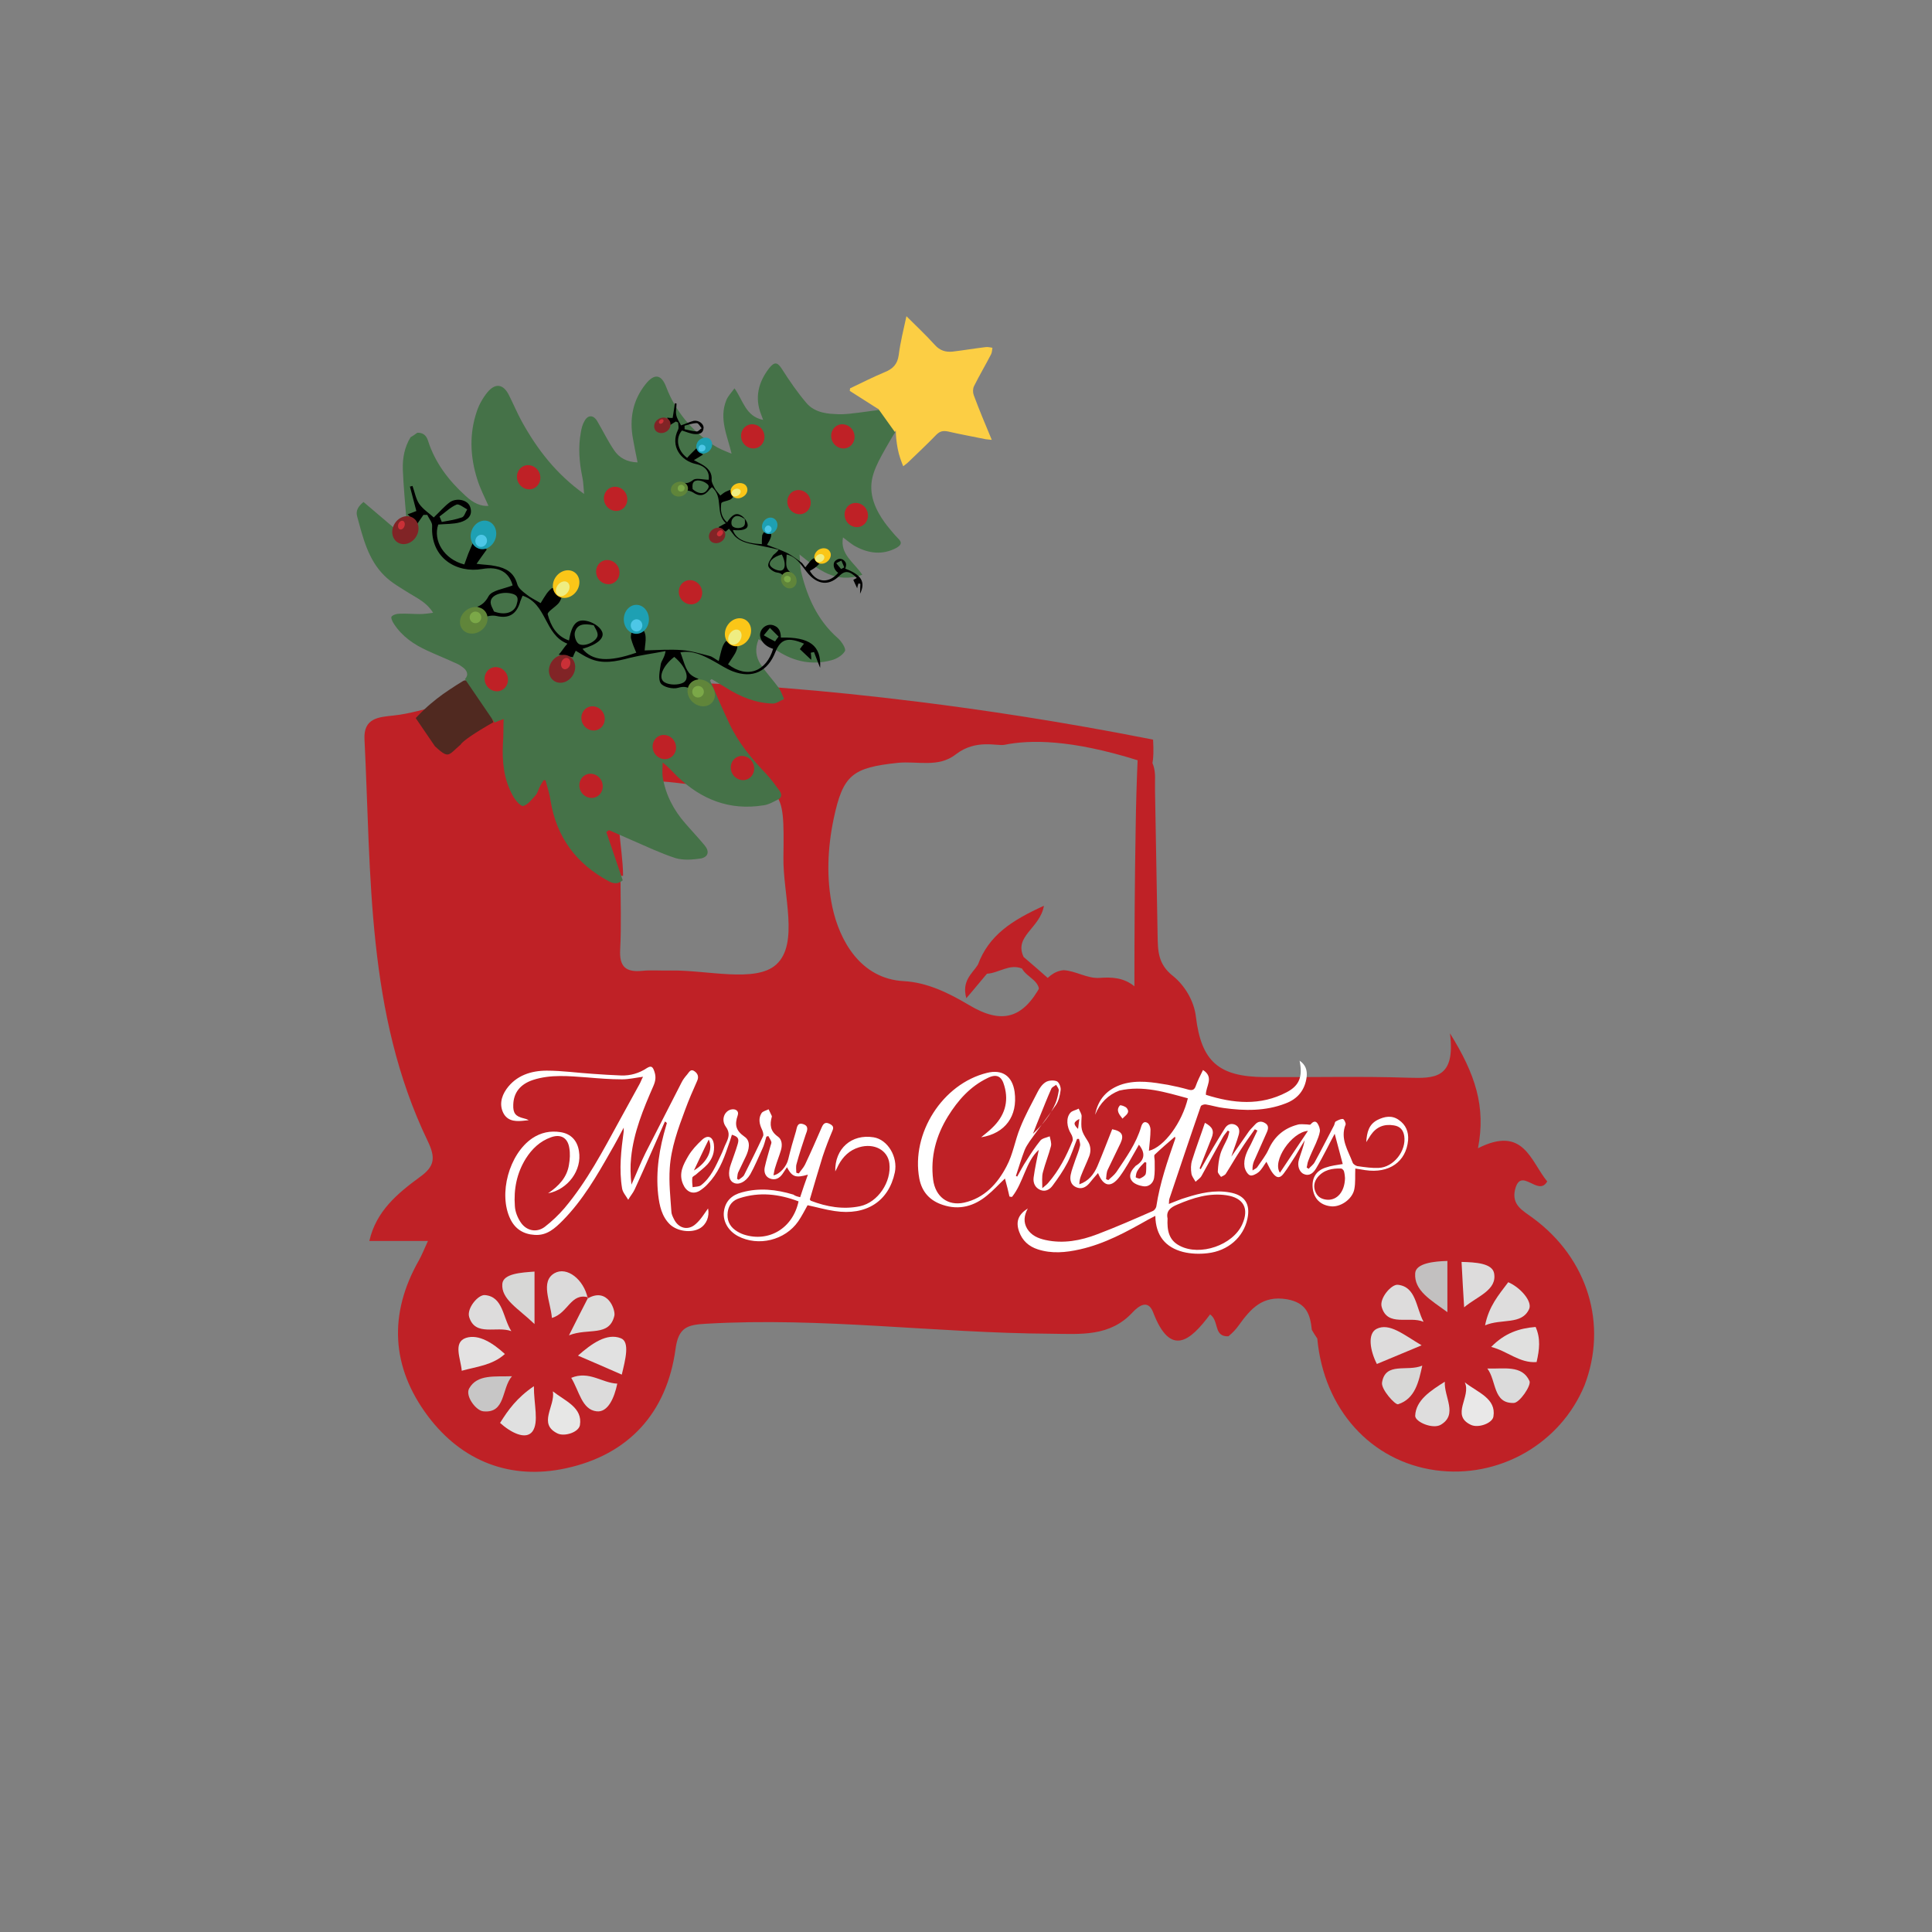 <?xml version="1.0" encoding="utf-8"?>
<!-- Generator: Adobe Illustrator 19.0.0, SVG Export Plug-In . SVG Version: 6.00 Build 0)  -->
<svg version="1.1" id="Layer_1" xmlns="http://www.w3.org/2000/svg" xmlns:xlink="http://www.w3.org/1999/xlink" x="0px" y="0px"
	 viewBox="0 0 600 600" style="enable-background:new 0 0 600 600;" xml:space="preserve">
<rect x="0" y="0" width="600" height="600" fill="#808080" stroke="none"/>
<style type="text/css">
	.st0{fill:#BF2126;}
	.st1{fill:#FFFFFF;}
	.st2{fill:none;}
	.st3{fill:#502920;}
	.st4{fill:#FCCE44;}
	.st5{fill:#457248;}
	.st6{fill:#812426;}
	.st7{fill:#CA3037;}
	.st8{fill:#1EA0B3;}
	.st9{fill:#4DC7E7;}
	.st10{fill:#60853A;}
	.st11{fill:#7BA848;}
	.st12{fill:#FAC618;}
	.st13{fill:#EFED82;}
	.st14{fill:#C2C0C0;}
	.st15{fill:#D7D7D6;}
	.st16{fill:#DBDBDB;}
	.st17{fill:#DEDDDD;}
	.st18{fill:#DDDCDC;}
	.st19{fill:#E0E0DF;}
	.st20{fill:#E9E8E8;}
	.st21{fill:#DBDADA;}
	.st22{fill:#DDDDDC;}
	.st23{fill:#E1E1E1;}
	.st24{fill:#C7C6C6;}
	.st25{fill:#DCDBDB;}
	.st26{fill:#E0E0E0;}
	.st27{fill:#E3E2E2;}
	.st28{fill:#E7E7E6;}
</style>
<g id="XMLID_421_">
	<path id="XMLID_622_" class="st0" d="M476.1,378.3c-3.1-2.3-6.7-4-5.6-8.8c1.8-7.5,7.2,2.4,10-2.6c-5.2-6.3-7.3-17.5-21.5-10.3
		c2.5-12.9-0.8-23-8.7-35.7c1.8,14.2-4.9,14-12.8,13.8c-14.9-0.5-29.9-0.1-44.8-0.2c-14.2-0.1-19.6-4.8-21.3-18.7
		c-0.6-5.3-3.8-10-7-12.6c-4.9-3.8-4.8-8-4.9-12.9c-0.3-14.9-0.5-29.8-0.8-44.7c0-1.1,0-2.2,0-3.3c0.1-2.1-0.2-4-0.8-5.3
		c0.3-1.4,0.4-3.9,0.2-7.3c-29.3-5.8-54.1-9.4-72.5-11.7c-123-15.3-144.3,2.2-163.3,4.2c-4.6,0.5-9.5,0.7-9.1,7.5
		c2.1,42.2,0.6,85.1,19.6,124.6c2.5,5.2,2.3,7.9-2.5,11.3c-6.8,5-13.5,10.5-15.6,19.8c6.3,0,11.8,0,18.2,0c-1.2,2.6-1.9,4.4-2.8,6
		c-9.5,16.7-8.6,33.2,2.8,48.4c10.6,14.1,25.7,19.9,42.8,16.2c19.5-4.2,31.4-17.2,34.1-37.1c0.9-6.7,3.7-7.5,9.5-7.8
		c35.8-2.1,71.3,2.9,107,3.1c9.4,0.1,18.4,1,25.5-6.7c1.8-1.9,4.7-4.1,6.3,0c5.4,14.2,11.6,8.9,17.7,0.7c2.9,2,1,7,5.7,6.8
		c1.2-1,2.3-2.1,3.2-3.4c3.7-5.1,7.3-9.4,15-8.1c6,1.1,7.2,4.6,7.7,9.5c0.5,0.9,1.1,1.8,1.7,2.7c2,21.9,16.6,38.1,36.7,40.9
		c19.7,2.7,38.8-8.2,46.3-26.4C499.3,411.4,493.2,390.9,476.1,378.3z M241,299.6c-6.4,5.7-21.5,1.6-32.8,1.8
		c-2.9,0.1-5.9-0.2-8.7,0.1c-5.1,0.5-7.2-1.2-6.9-6.6c0.4-7.6,0.1-15.3,0.1-22.9c0.3,0,0.5,0,0.8,0c0-9-3.5-20.9,0.9-26.3
		c4.8-5.8,17.1-1.6,26.1-1.7c22.9-0.3,23.1-0.1,22.8,22.2C243.1,277.7,248.3,293.1,241,299.6z M352.7,256.7
		c-0.3,16.8-0.4,33.3-0.4,49.6c-3.3-2.7-7-2.9-10.9-2.6c-3.9,0.2-7.3-2.2-11.1-2.4c-3.2,0.3-5.2,2.5-7.1,4.8
		c-5.5,10.1-12,12.2-22.3,6c-6.4-3.8-13-7-20.2-7.4c-13.5-0.7-20-12.7-22.2-23c-1.9-8.9-1.5-18.3,0.4-27.4
		c2.9-13.7,5.8-15.9,20-17.4c6-0.6,12.5,1.6,17.9-2.6c6.3-4.9,12.9-2.5,15.2-3c7.9-1.6,20.5-1.7,41.3,4.8
		C353,242.9,352.8,249.8,352.7,256.7z"/>
	<path id="XMLID_10870_" class="st0" d="M460.5,394.4c0.4,4.7-2.4,10,2.6,13.9c-0.9,0.6-1.8,1.2-2.7,1.9c0-6.3-13.2-6.8-6.9-15.8
		c2.3,2.9,4.8-2.4,7.2,0.1L460.5,394.4z"/>
	<path id="XMLID_10866_" class="st0" d="M460.7,394.5c-2.4-2.5-5,10.6-7.2-0.1c1.9-1.1-0.1-5.6,4.2-4.8
		C460.8,390.1,460.3,392.5,460.7,394.5z"/>
	<path id="XMLID_10865_" class="st0" d="M322.6,309.2c1.1-4.6-3.7-5.5-5.2-8.4c-0.8-1.3-0.7-2.5,0.5-3.6c2.9,2.5,5.8,5,8.6,7.5
		C325.2,306.2,323.9,307.7,322.6,309.2z"/>
	<path id="XMLID_10862_" class="st0" d="M317.9,297.2c-0.2,1.2-0.3,2.4-0.5,3.6c-3.9-1.6-7.2,1.4-10.9,1.6c-2.4,0.5-3.6-0.1-2.8-2.8
		c3.4-9.2,10.6-13.8,20.5-18.3C323,288.3,314.8,290.7,317.9,297.2z"/>
	<path id="XMLID_10863_" class="st0" d="M303.7,299.6c0.9,0.9,1.8,1.8,2.8,2.8c-1.9,2.2-3.7,4.5-6.4,7.6
		C298.6,304.6,301.9,302.4,303.7,299.6z"/>
	<g id="XMLID_10890_">
		<path id="XMLID_12047_" class="st1" d="M340.1,346.2c0.9-4.9,3.8-8,8.5-9.5c4.7-1.4,9.4-0.6,14.1,0.2c2.1,0.4,4.3,0.9,6.4,1.5
			c1.1,0.3,1.8,0.1,2.2-1c0.6-1.7,1.4-3.3,2.3-5.1c3.6,2.3,0.8,5.1,0.9,7.7c8.5,2.7,16.9,3.5,25.1-0.8c4-2.1,5-4.9,4-9.8
			c1.9,1.3,2.4,3,2.2,5c-0.5,4.1-2.8,6.9-6.6,8.3c-6.2,2.4-12.7,2.3-19.2,1.4c-1.8-0.2-3.6-0.8-5.5-1.1c-0.5-0.1-1.5,0.2-1.6,0.6
			c-3.3,9.5-6.5,19.1-9.7,28.6c-0.2,0.5-0.1,1-0.2,1.7c1.9-0.7,3.6-1.5,5.4-2c4.4-1.4,8.8-2.4,13.4-1.6c4.7,0.8,6.6,3.5,5.6,8.2
			c-1.2,5.7-6,10-12.4,10.7c-2.5,0.3-5.2,0.2-7.6-0.4c-5.4-1.4-8.5-5-8.6-11.2c-0.9,0.5-1.6,0.8-2.3,1.2c-6.7,3.8-13.5,7.5-21.1,9.2
			c-4.4,1-8.8,1.4-13.1,0c-2.8-0.9-4.8-2.7-5.8-5.5c-1.1-3.1-0.3-5.3,2.7-7.2c-1.2,2.2-1.4,4.3-0.2,6.3c1.3,2.1,3.4,3,5.7,3.5
			c5.5,1.2,10.9,0.2,16.1-1.8c5.8-2.2,11.5-4.7,17.2-7.2c0.5-0.2,1-0.9,1.1-1.4c1.1-7.3,3.5-14.2,5.9-21.1c0-0.1,0-0.2-0.1-0.6
			c-2.2,1.9-4.3,3.7-6.3,5.6c-0.3,0.3,0,1.3,0,1.9c0,1.8,0.1,3.7-0.2,5.4c-0.3,1.6-1.7,2.8-3.4,2.5c-1.3-0.2-2.9-0.8-3.5-1.7
			c-1.1-1.4-0.3-3.1,0.9-4.3c0.1-0.1,0.2-0.3,0.4-0.4c2.7-1.7,3-3.9,0.9-6.5c-0.3,0.5-0.6,1.1-0.9,1.6c-1.6,2.8-3.1,5.6-5,8.2
			c-2.7,3.7-5.1,3.3-6.8-1c-1,1.1-1.9,2.2-2.8,3.3c-1.1,1.2-2.4,1.8-4,1.1c-1.6-0.7-2-2.2-1.7-3.8c0.3-1.6,1-3.2,1.5-4.8
			c0.5-1.4,1.1-2.8,1.4-4.2c0.2-0.7-0.2-1.5-0.3-2.2c-0.2,0-0.4,0-0.6,0c-1,2.5-1.8,5.1-3,7.4c-1.3,2.5-2.9,4.8-4.6,7.1
			c-0.8,1.1-2.1,2-3.7,1.4c-1.8-0.7-2.4-2.3-2.2-3.9c0.4-3,1.1-6,1.6-8.6c-4.1,3.7-4.7,10.1-8.3,14.6c-0.3,0-0.5,0-0.8-0.1
			c-0.4-1.7-0.8-3.5-1.4-5.6c-1.9,1.8-3.6,3.7-5.6,5.3c-4,3.3-8.6,4.6-13.7,2.9c-4-1.3-6.5-4-7.3-8.2c-2.6-14,7.2-29.4,21-32.8
			c4.8-1.2,7.9,1,8.6,5.9c1,7.5-2.9,12.9-10.4,14.1c1.2-1,2.4-1.9,3.4-2.9c3.8-3.6,5.3-8,3.8-13.1c-0.8-3-2.4-3.8-5.2-2.4
			c-5.4,2.6-9.2,6.9-12.3,11.9c-3.7,6-5.5,12.6-4.6,19.7c0.7,5.2,4.5,8.2,9.6,7.1c6.3-1.4,10.4-5.9,13.2-11.3c2-3.7,2.6-8,4.2-11.9
			c1.5-3.8,3.5-7.4,5.4-11.1c0.6-1.2,1.4-2.4,2.5-3.1c0.9-0.6,2.5-0.7,3.5-0.3c0.7,0.3,1.3,1.8,1.2,2.7c-0.2,1.6-0.6,3.4-1.5,4.7
			c-2.6,3.8-5.4,7.4-8.1,11.2c-0.6,0.9-1.2,1.8-1.6,2.8c-1,2.6-1.8,5.3-2.7,8c0.1,0.1,0.3,0.1,0.4,0.2c1-1.7,1.8-3.4,2.9-5
			c1.3-2.1,2.7-4.2,4.3-6.2c0.6-0.7,1.9-0.9,2.9-1.3c0.2,1,0.6,2.1,0.4,3c-0.7,2.7-1.8,5.4-2.5,8.1c-0.4,1.4-0.2,3-0.2,5
			c0.8-0.7,1.4-1.1,1.8-1.6c3.4-3.9,5.7-8.4,7.6-13.1c0.2-0.6-0.1-1.6-0.5-2.2c-1.3-2.1-1.6-4.9-0.2-6.5c0.6-0.7,1.7-0.8,2.6-1.3
			c0.3,0.8,1,1.7,0.9,2.5c-0.2,3.8-0.2,4.3,1.8,7.4c1,1.5,1.2,3.1,0.6,4.8c-0.8,2.1-1.8,4.1-2.6,6.2c-0.3,0.8-0.5,1.6-0.5,2.6
			c2.9-1,4.5-3.1,5.6-5.6c1.6-3.8,3.1-7.7,4.6-11.5c3.1,0.6,3.7,1.9,2.6,4.3c-1.3,2.8-2.7,5.5-4,8.3c-0.4,0.9-0.4,2-0.5,2.9
			c0.2,0.1,0.5,0.2,0.7,0.3c0.8-0.8,1.8-1.5,2.5-2.5c3-4.5,6.2-8.9,7.7-14.1c0.3-1,0.9-1.8,1.9-1.2c0.6,0.3,1,1.4,1,2.1
			c0,2.1-0.3,4.3-0.5,6.6c4.8-1.2,10.3-8.8,12.1-16.3c-7-1.9-13.9-4.1-21.3-2.4C344.2,340,341.6,342.5,340.1,346.2z M362.6,378.4
			c-0.2,3.7,0.4,6.8,3.8,8.5c6.3,3.3,16.5-0.2,19.4-6.7c2.2-4.9,0.4-8.2-4.9-9c-5.4-0.8-10.4,0.8-15.3,2.9
			C363.4,375,362.1,376.2,362.6,378.4z M320.8,352.1c3-2.8,5.4-5.8,7-9.5c0.5-1.2,0.8-2.6,1-3.9c0.1-0.6-0.5-1.2-0.8-1.8
			c-0.5,0.4-1.3,0.7-1.5,1.2c-1.3,2.9-2.4,5.8-3.6,8.7C322.2,348.5,321.5,350.3,320.8,352.1z M356,361.1c-0.2-0.1-0.3-0.2-0.5-0.2
			c-0.8,0.8-1.6,1.6-2.2,2.6c-0.4,0.6-0.5,1.3-0.6,2.1c0,0.1,1,0.5,1.3,0.4c0.7-0.3,1.6-0.8,1.8-1.4
			C356.1,363.4,355.9,362.2,356,361.1z M335.2,347.5c-1.9,1-1.9,1.6-0.4,3.1C334.9,349.5,335.1,348.5,335.2,347.5z"/>
		<path id="XMLID_12046_" class="st1" d="M206.5,348.3c-3.1,7-6.2,14.1-9.4,21.1c-0.5,1.1-1.4,2.1-2,3.2c-0.7-1.2-1.7-2.3-1.9-3.5
			c-1-6-0.3-11.9,0.5-17.8c0-0.2,0-0.4,0-1.1c-1.5,2.8-2.7,5.1-4,7.3c-4.3,7.6-8.7,15.2-14.9,21.5c-2.4,2.4-4.9,4.8-8.8,4.5
			c-3.4-0.2-6-1.8-7.5-4.9c-3.8-7.8-0.4-20.2,6.8-25.1c2.7-1.8,5.6-2.4,8.8-1.9c3.2,0.5,5.2,2.6,5.7,5.9c1,5.9-3.4,11.9-9.6,13.1
			c3.4-2.3,5.9-5,6.5-8.9c0.3-1.7,0.4-3.5,0.1-5.2c-0.5-3.2-2.7-4.4-5.7-3.3c-3.4,1.2-5.9,3.6-7.8,6.6c-2.8,4.5-3.8,9.5-3.4,14.8
			c0.1,1.7,0.8,3.5,1.8,5c1.8,2.7,5,3.3,7.5,1.4c2.2-1.7,4.3-3.7,6.1-5.8c7-8.3,12-17.9,17.2-27.4c2-3.7,4.1-7.4,6.1-11.1
			c0.4-0.7,0.6-1.4,1.1-2.3c-2.3,0.3-4.4,0.8-6.5,0.8c-3.7,0-7.3-0.3-10.9-0.6c-5.6-0.4-11.3-1-16.8,0.8c-3.9,1.3-6,3.9-6.1,7.7
			c-0.1,2.6,0.7,3.6,3.2,4.2c0.5,0.1,1.1,0.3,1.6,0.6c-0.4,0-0.7,0.1-1.1,0.1c-2.5,0.3-5.1,0.4-6.6-2c-1.5-2.6-0.9-5.4,0.8-7.8
			c3-4.2,7.6-5.7,12.5-5.7c4.8,0,9.6,0.7,14.4,1c2.9,0.2,5.8,0.4,8.7,0.5c2.9,0.1,5.6-0.7,8-2.3c1.3-0.8,1.8-0.5,2.3,1
			c0.6,1.7,0.4,3-0.3,4.6c-3.1,7.1-6.1,14.3-6.9,22.2c-0.3,2.8-0.2,5.5,0.1,8.4c1.5-3.3,2.8-6.7,4.4-9.9c3.7-7.3,7.5-14.6,11.2-21.9
			c0.4-0.8,1-1.6,1.7-2.4c0.6-0.7,1.1-1.9,2.3-1c1,0.7,1.4,1.7,0.8,3c-1.3,2.9-2.6,5.9-3.7,8.9c-2.2,5.9-4.4,11.9-4.8,18.2
			c-0.3,4.5,0.2,9,0.5,13.4c0,0.8,0.4,1.6,0.8,2.4c1.4,2.9,4.4,3.7,6.8,1.5c1.6-1.4,2.7-3.3,3.8-4.8c0.5,2.5-0.5,5-2.6,6.2
			c-2.7,1.5-6.9,0.9-9.2-1.2c-2.6-2.5-3.3-5.9-3.7-9.3c-0.8-7.3,0.4-14.5,2.5-21.5c0.1-0.2,0.1-0.5,0.2-0.7
			C206.9,348.5,206.7,348.4,206.5,348.3z"/>
		<path id="XMLID_12042_" class="st1" d="M248.5,371.8c0.8-2.4,1.5-4.6,2.4-7c-3.8,1.1-4.9,0.7-6.5-2.3c-0.5,0.7-0.9,1.4-1.4,2.1
			c-1,1.4-2.3,2-3.9,1.4c-1.5-0.6-1.9-2.1-1.6-3.5c0.5-2.3,1.2-4.5,1.8-6.7c0.1-0.4,0.4-0.9,0.2-1.3c-0.2-0.6-0.6-1.1-0.9-1.7
			c-0.2,0.1-0.4,0.1-0.6,0.2c-0.4,1.3-0.7,2.7-1.3,3.9c-1.2,2.6-2.3,5.3-3.7,7.8c-1.5,2.5-3.7,3.4-5.2,2.6c-1.5-0.7-1.8-3.1-0.8-5.8
			c0.7-2.1,1.5-4.1,2.1-6.2c0.5-1.7,0.1-2.3-1.8-2.9c-0.4,1.3-0.8,2.6-1.3,3.9c-1.4,4.2-3.1,8.2-6.2,11.4c-0.7,0.8-1.6,1.5-2.5,2.1
			c-2.2,1.3-4.2,0.3-5.2-2.1c-1.4-3.3,0.1-6,1.6-8.6c1.1-1.9,2.7-3.6,4.3-5.1c1.8-1.7,3.4-1,3.7,1.4c0.3,2.4-0.5,4.5-2,6.2
			c-1.1,1.2-2.4,2.1-3.6,3.2c-0.4,0.3-1.1,0.6-1.1,1c-0.1,1,0,2,0.1,2.9c0.9-0.2,1.9-0.1,2.6-0.6c3.1-2.4,4.6-6,6.2-9.4
			c0.6-1.2,1-2.5,1.6-3.7c0.8-1.7,1.3-3.2-0.1-5.1c-1.5-2.1-0.5-4.7,1.5-5.3c1.5-0.4,2.7,0.4,2.2,1.8c-1,2.9-0.6,4.7,2.1,6.6
			c2.1,1.4,1.4,4.1,0.4,6.2c-0.8,1.7-1.6,3.3-2.4,5c-0.2,0.6-0.2,1.3-0.3,1.9c0.2,0.1,0.3,0.2,0.5,0.3c0.6-0.5,1.4-0.9,1.7-1.5
			c2-4,4-8,5.9-12.1c0.2-0.5-0.1-1.5-0.4-2.1c-0.8-1.7-1.1-3.4-0.1-5c0.4-0.6,1.4-0.8,2.2-1.2c0.3,0.7,0.7,1.4,1,2.1
			c0,0.1,0,0.1,0,0.2c-0.7,2.5-0.5,4.5,1.9,6.2c1.3,0.9,1.4,2.7,0.9,4.3c-0.5,1.7-1.2,3.4-1.7,5.1c-0.3,0.8-0.4,1.7-0.6,2.6
			c2-0.3,4.1-2.8,4.6-5c0.7-2.9,1.5-5.8,2.4-8.7c0.3-1,0.3-2.8,2.2-2.2c1.9,0.6,1.3,2,0.8,3.3c-1,3-2,6-2.8,9
			c-0.3,0.9-0.1,1.9-0.1,2.8c0.3,0.1,0.5,0.2,0.8,0.2c0.6-0.9,1.4-1.7,1.9-2.7c1.8-3.8,3.5-7.7,5.2-11.6c0.6-1.4,1.3-1.7,2.6-1
			c0.9,0.5,1.2,1,0.7,2.1c-1.1,2.6-2.1,5.2-3,7.9c-1.4,4.5-2.7,9-4,13.4c0.1,0.2,0.2,0.3,0.3,0.4c4.9,1.9,10.1,2.8,15.3,1.7
			c5.6-1.2,9.8-7.6,9.1-13.3c-0.5-4.1-4.7-6.4-9.4-5c-3,0.9-5,2.9-6.4,5.5c-0.3,0.6-0.6,1.3-1,2c-0.2-7.1,5.1-11.7,11.9-10.6
			c4.4,0.7,7.6,6.1,6.6,10.9c-1.9,9-8.9,13.5-18.7,12c-2.8-0.4-5.5-1.2-8.4-1.8c-0.9,1.6-1.8,3.4-2.9,5c-4.1,5.9-12.4,7.9-18.7,4.6
			c-3-1.6-4.7-4.5-4.4-7.5c0.4-3.4,2.5-5.3,5.6-6.1c5.4-1.5,10.7-0.9,16,0.7C246.9,371.4,247.6,371.6,248.5,371.8z M248,373.1
			c-6.1-2.3-12.1-3-18.3-1c-2,0.6-3.4,2-3.7,4.3c-0.3,2.3,0.4,4.2,2.3,5.6c0.8,0.6,1.8,1.1,2.7,1.4
			C238.7,385.9,246.2,381.5,248,373.1z M215.5,363.5c4.2-2.5,6.1-6.6,4.6-9.6C218.4,357.3,217,360.4,215.5,363.5z"/>
		<path id="XMLID_12038_" class="st1" d="M372.9,363.1c1.3-2.3,2.6-4.6,3.9-6.8c1.2-2,2.4-4,3.6-5.9c0.7-1.1,1.8-1.7,3.2-1.1
			c1.4,0.7,1.4,2,1.1,3.1c-0.6,2.2-1.5,4.3-2.3,6.8c2-2.8,3.7-5.4,5.5-7.9c0.6-0.8,1.3-1.4,1.9-2.1c0.9-1,2-1.1,3.1-0.4
			c1.2,0.7,1,1.8,0.5,2.9c-1.3,3-2.7,6-4,9c-0.3,0.8-0.5,1.7-0.4,2.8c0.5-0.4,1.2-0.6,1.5-1.1c1.2-1.8,2.6-3.5,3.5-5.5
			c1.8-4,4.8-6.5,8.9-7.6c0.9-0.3,2-0.1,3-0.1c0.4,0,0.9,0.2,1.1,0c0.6-0.7,1.4-1.3,2.1-0.4c0.5,0.7,0.9,1.8,0.8,2.6
			c-0.2,1.2-0.7,2.4-1.2,3.6c-0.8,1.8-1.7,3.6-2.4,5.5c-0.3,0.7-0.3,1.4-0.5,2.1c0.2,0.1,0.4,0.2,0.6,0.4c0.6-0.7,1.5-1.3,1.9-2.1
			c2.1-3.8,4-7.6,6-11.4c0.2-0.4,0.2-1,0.5-1.2c0.7-0.4,1.5-0.8,2.2-0.8c0.4,0,1,1.3,0.9,1.7c-1.8,4.5,0.8,8.1,2.2,11.9
			c0.2,0.5,1.1,1.1,1.8,1.1c2.1,0.3,4.2,0.6,6.3,0.5c4.6-0.2,8.6-5.3,7.9-9.9c-0.3-1.9-1.3-3-3.2-3.3c-3-0.5-5.4,0.4-7.2,3
			c-0.4,0.6-0.8,1.3-1.4,2.2c0.2-3.1,0.8-5.5,3.5-6.9c2.2-1.1,4.5-1.5,6.6,0c2.2,1.5,3.1,3.7,2.9,6.3c-0.6,6.7-5.9,10.4-13.3,9.3
			c-1-0.2-2-0.3-3.1-0.5c-0.1,2.2,0.1,4.4-0.3,6.4c-0.6,3.2-4.5,5.8-7.5,5.3c-3.1-0.4-5-2.4-5.4-5.4c-0.4-3.2,0.9-5.6,4-6.6
			c1.7-0.6,3.5-0.8,5.3-1.1c-0.8-3-1.6-6-2.5-9.4c-0.9,1.6-1.6,3.1-2.4,4.6c-1.1,2.1-2.2,4.2-3.4,6.2c-0.8,1.3-2,2.5-3.8,1.7
			c-1.4-0.6-2.1-2.6-1.5-4.5c0.6-2,1.4-3.9,1.8-6c-1,1.6-1.9,3.3-2.9,4.9c-1.2,1.8-2.3,3.7-3.6,5.4c-1.1,1.5-2.1,1.6-3.3,0.1
			c-0.9-1.1-1.4-2.4-2.1-3.7c-0.8,1.1-1.4,2.3-2.4,3.2c-0.7,0.6-2.1,1.3-2.7,1c-0.8-0.3-1.5-1.6-1.7-2.6c-0.4-2.6,0.8-4.9,2-7.1
			c0.7-1.4,1.3-2.8,2-4.2c-0.3-0.1-0.5-0.3-0.8-0.4c-1.5,2.1-3,4.2-4.4,6.4c-1.6,2.4-3,4.9-4.6,7.4c-0.3,0.5-1,0.7-1.5,1
			c-0.4-0.6-1-1.1-1-1.7c0.1-1.8,0.3-3.7,0.8-5.4c0.5-1.7,1.5-3.3,2.2-4.9c0.3-0.7,0.4-1.4,0.6-2.1c-0.2-0.1-0.3-0.2-0.5-0.3
			c-0.5,0.7-1.2,1.4-1.6,2.2c-2.2,3.9-4.3,7.9-6.5,11.8c-0.4,0.8-1.3,1.3-1.9,1.9c-0.5-0.9-1.2-1.7-1.3-2.6c-0.2-1.3-0.2-2.7,0.2-4
			c1.2-3.9,2.7-7.8,4-11.7c2.4,1.3,3,2.5,2,4.9c-1.2,3-2.4,6.1-3.6,9.1C372.5,362.9,372.7,363,372.9,363.1z M417.7,365.9
			c0-0.4-0.1-1.3-0.3-2.1c-0.1-0.4-0.6-0.9-0.9-0.9c-2.8-0.1-5.4,0.4-7.3,2.7c-1.1,1.4-1.4,3-0.6,4.7c0.7,1.6,2.1,2.2,3.7,2.3
			C415.3,372.7,417.6,370.1,417.7,365.9z M397.5,364.2c2.9-4.4,5.7-8.5,8.7-13C401.1,351.6,395,360.6,397.5,364.2z"/>
		<path id="XMLID_12037_" class="st1" d="M348.6,347.4c-1.1-1.4-2.1-2.6-0.8-4.1c0.2-0.2,1.7,0.3,2.1,0.8
			C351.1,345.6,349.6,346.3,348.6,347.4z"/>
	</g>
	<path id="XMLID_610_" class="st2" d="M311.9,231.2c-2.4,0.5-9-1.9-15.2,3c-5.3,4.1-11.9,1.9-17.9,2.6c-14.2,1.5-17.1,3.7-20,17.4
		c-1.9,9.1-2.2,18.5-0.4,27.4c2.1,10.2,8.6,22.3,22.2,23c7.3,0.4,13.8,3.6,20.2,7.4c10.4,6.2,16.8,4.1,22.3-6
		c1.9-2.3,3.9-4.4,7.1-4.8c3.8,0.2,7.2,2.7,11.1,2.4c3.9-0.2,7.6-0.1,10.9,2.6c0-16.3,0.1-32.9,0.4-49.6c0.1-6.9,0.3-13.8,0.5-20.7
		C332.3,229.5,319.7,229.6,311.9,231.2z"/>
	<g id="XMLID_12215_">
		<g id="XMLID_12283_">
			<path id="XMLID_12286_" class="st3" d="M144.4,211.3c-0.3,0-0.5,0.1-2.7,1.5c-3.4,2.2-5.3,3.5-8,5.8c-1.3,1.1-2.8,2.5-4.6,4.4
				c2,2.9,4,5.9,6,8.8c4.4,4,4,2.8,8-0.6c0.1-0.1,0.1-0.1,0.1-0.2c1-1.1,3.7-3.1,10-6.7C151.8,220.1,148.2,211,144.4,211.3z"/>
			<path id="XMLID_12285_" class="st4" d="M278.2,133.7c0,1.6,0.2,3.6,0.6,5.7c0.4,2.1,1.1,3.9,1.7,5.4c0.6-0.5,1.1-0.8,1.5-1.2
				c3-2.9,6-5.7,8.8-8.6c1.1-1.1,2.1-1.3,3.6-1c3.9,0.9,7.8,1.6,11.7,2.4c0.6,0.1,1.2,0.1,1.9,0.2c-2-4.8-3.9-9.3-5.6-13.9
				c-0.3-0.8-0.3-2,0.1-2.8c1.7-3.4,3.6-6.6,5.3-9.9c0.3-0.6,0.3-1.4,0.4-2c-0.7-0.1-1.4-0.3-2.1-0.2c-3.4,0.4-6.9,1-10.3,1.4
				c-2.1,0.2-3.9-0.3-5.5-2.1c-2.7-3-5.7-5.8-8.8-8.9c-0.9,4.2-1.9,8.1-2.4,12.1c-0.4,2.9-1.9,4.3-4.4,5.3c-3.6,1.5-7.1,3.3-10.7,5
				c0,0.3-0.1,0.5-0.1,0.8c2.9,1.9,5.9,3.7,8.8,5.6c0.2,0,0.3,0.2,0.2,0.3c0,0.1-0.1,0.2-0.2,0.2c-0.1,0.1-0.4,0.3-0.8,0.4
				c-0.5,0.1-0.8-0.1-0.9-0.2l5.7,8.3c0.2-0.4,0.4-0.8,0.7-1.2C277.7,134.4,278,134,278.2,133.7z"/>
			<path id="XMLID_12284_" class="st5" d="M218.8,262.5c-1.9-2.3-4-4.5-5.9-6.7c-3.7-4.2-6.2-9-7.1-14.5c-0.2-1.5,0-3,0-4.5
				c1.8,1.4,3.1,2.9,4.5,4.3c7.5,7.2,16.3,10.7,26.8,9c1.6-0.2,3.1-1.1,4.5-1.8c1.2-0.6,1.3-1.6,0.5-2.7c-1.3-1.8-2.6-3.6-4.1-5.2
				c-4.5-4.7-8.7-9.7-11.5-15.7c-2.1-4.4-4-8.9-6-13.4c0.2-0.1,0.3-0.3,0.5-0.4c1.5,0.9,3,1.8,4.5,2.7c4.4,2.8,9.1,4.7,14.3,4.9
				c1.2,0.1,2.5-0.9,3.7-1.4c-0.5-1.1-0.9-2.4-1.6-3.4c-1.8-2.5-4-4.8-5.7-7.4c-1.5-2.3-1.8-4.9-0.6-7.8c2.2,1.4,4.2,2.6,6.1,3.8
				c5.1,3.2,10.5,4.3,16.3,2.8c1.7-0.4,3.6-1.5,4.4-2.9c0.4-0.8-1.1-3.1-2.3-4.1c-6.1-5.4-9.3-12.4-11.2-20.1
				c-0.5-1.9-0.4-3.8-0.6-5.8c5.8,4.7,11.2,9.2,19.5,6.3c-2.5-3.8-7-6.3-6-11.6c1.5,1.1,2.7,2.2,4.1,2.9c4,2.1,8.2,2.6,12.4,0.4
				c1.4-0.8,2.1-1.6,0.6-3c-1-1-1.9-2.1-2.8-3.2c-1.4-1.7-5.3-6.6-5.5-12.1c-0.2-4.6,2-8.5,5.9-15.2c0.6-1,1.1-1.9,1.5-2.4
				c-1.7-2.3-3.3-4.7-5-7c-0.5,0.1-1.3,0.2-2.2,0.3c-5.8,0.8-8.7,1.2-11.2,1c-1.7-0.1-6.4-0.1-9.2-3.5c-2.8-3.3-5.2-6.8-7.5-10.4
				c-1.4-2.2-2.3-2.5-4-0.4c-3.4,4.4-4.6,9.2-2.5,14.5c0.2,0.4,0.3,0.9,0.6,1.6c-5.5-1.1-6.2-6.1-8.9-9.8c-1,1.4-2,2.4-2.5,3.6
				c-2.4,5.8,0.3,11.1,1.6,16.7c-2-0.8-4-1.6-5.7-2.7c-6.7-4.5-11.7-10.4-14.6-18c-1.5-4-3.7-4.3-6.4-0.9c-4,5-5.1,10.8-3.9,17.1
				c0.4,2.3,0.9,4.7,1.4,7.2c-3.3-0.1-5.7-1.4-7.3-3.8c-1.9-2.8-3.4-5.9-5.1-8.8c-1.2-2.2-3-2.3-4.1-0.2c-0.6,1-0.9,2.2-1.1,3.4
				c-0.9,4.7-0.5,9.5,0.5,14.2c0.3,1.5,0.3,3.1,0.5,5c-8.7-6.2-14.6-13.9-19.4-22.6c-1.4-2.6-2.6-5.4-3.9-8c-1.7-3.5-4.2-4-6.7-1
				c-1.4,1.7-2.6,3.8-3.3,5.9c-2.4,7-2.1,14.1,0.1,21.1c0.9,2.9,2.3,5.6,3.5,8.3c-2.2,0.2-4.7-0.8-7.1-3.1
				c-5.3-4.8-9.5-10.3-11.7-17.2c-0.5-1.6-1.6-2.5-3.3-2.4c-0.7,0.5-1.4,1-2.1,1.4c-1.9,3.1-2.5,6.5-2.4,10
				c0.2,5.1,0.7,10.2,1.1,15.3c0.2,1.8,0.2,3.5-1.3,5c-4-3.4-8-6.8-12-10.2c-1.5,1.2-2.5,2.6-2,4.4c1.8,6.6,3.4,13.5,8.5,18.5
				c2.2,2.2,5.1,3.8,7.8,5.5c2.6,1.6,5.4,2.9,7.3,6c-1.5,0.2-2.8,0.4-4.1,0.4c-2.1,0-4.3-0.2-6.4-0.1c-0.8,0-1.9,0.3-2.4,0.9
				c-0.3,0.3,0.3,1.6,0.7,2.2c2.6,4,6.3,6.5,10.5,8.4c2.8,1.3,5.6,2.4,8.4,3.7c0.8,0.3,1.5,0.7,2.2,1.2c1.8,1.2,2.2,2.6,1,3.9
				l9.2,13.5c0.9-0.4,1.9-0.8,2.8-1.1c-0.1,2.6,0,5-0.2,7.4c-0.3,5.7,0.2,11.2,3,16.3c0.7,1.4,2.5,3.5,3.3,3.3
				c1.5-0.4,2.7-2.1,3.9-3.4c0.6-0.7,0.8-1.8,1.3-2.7c0.3-0.7,0.8-1.3,1.1-1.9c0.2,0,0.4,0,0.6,0c0.6,2.2,1.3,4.3,1.6,6.5
				c1.9,11.3,8,19.5,18.1,24.9c1.5,0.8,2.8,0.9,4.3-0.3c-1.7-5-3.4-10-5.1-15c0.3-0.2,0.5-0.4,0.8-0.6c2.4,1.1,4.9,2.1,7.3,3.2
				c4.4,1.9,8.8,4,13.4,5.5c2.4,0.7,5.3,0.5,7.9,0.1C220,266.1,220.4,264.4,218.8,262.5z"/>
		</g>
		<g id="XMLID_12256_">
			<path id="XMLID_12282_" d="M205.3,139.5"/>
			<path id="XMLID_12281_" d="M212.7,149.8l-0.1,0.3c0,0,0.1,0,0.1,0L212.7,149.8z"/>
			<path id="XMLID_12274_" d="M266.6,181.2c0.2,0,0.4,0.1,0.6,0.1c0,0.9-0.1,1.8-0.1,3.1c1.8-3.7,0.4-5.9-4.6-7.8
				c0.3-0.8,0.4-1.5,0-2.1c-0.1-0.1-0.5-0.8-1.3-0.9c-0.8-0.2-1.6,0.3-2,0.8c-0.6,0.9-0.3,2.5,1.1,3.5c-2.8,3.3-6.6,3.2-8.8-0.6
				c0.7-0.4,1.4-0.8,2-1.3c0.4-0.3,1-0.9,0.9-1.1c-0.3-0.6-0.9-1.2-1.5-1.5c-0.2-0.1-0.9,0.4-1.2,0.8c-0.5,0.6-1,1.2-1.6,2
				c-0.5-0.6-0.8-1.2-1.2-1.5c-1.4-1-2.8-2.1-4.3-2.9c-2-1-4.2-1.7-6.4-2.6c0.5-0.8,0.9-1.5,1.1-2.1c0.2-0.4,0.3-1.2,0.1-1.4
				c-0.5-0.4-1.3-0.6-1.9-0.5c-0.3,0-0.7,0.7-0.8,1.1c-0.1,0.9-0.1,1.8-0.1,2.7c-5.5-0.3-8.1-1.7-9-4.4c2.9,0.3,4.7-0.2,4.6-1.6
				c-0.1-1-1-2.3-2-2.9c-1.6-1-2.8-0.3-4.4,2.1c-1.9-1.6-2.1-3.8-1.8-5.9c0.1-0.5,1.8-0.7,2.7-1.1c0.4-0.2,1-0.7,1-1.1
				c-0.1-0.7-0.5-1.4-0.9-1.9c-0.1-0.1-0.9,0.3-1.4,0.5c-0.6,0.3-1.2,0.8-1.7,1.2c-0.7-0.9-1.4-1.6-1.8-2.4
				c-0.4-0.8-0.9-1.7-0.9-2.4c0.2-2.1-0.8-3.4-2.4-4.5c-0.9-0.6-2-1.1-3.1-1.7c1-0.6,1.7-1,2.8-1.7c-0.7-0.8-1.4-1.4-2-2
				c-0.5,0.5-1,1-1.5,1.5c-0.5,0.5-1,1-1.4,1.5c-3.1-2.3-3.7-6.2-1.6-8.5c1.3,0.4,2.6,1,3.9,1.1c1.3,0.1,2.7-0.1,2.8-1.9
				c0.1-1.3-1.6-2.5-3.1-2.2c-1.2,0.3-2.4,0.9-3.9,1.4c-0.5-1-1.3-2.1-1.5-3.3c-0.2-1.1,0.1-2.3,0.1-3.5c-0.2,0-0.3,0-0.5-0.1
				c-0.2,1.4-0.4,2.8-0.7,4.6c-0.5,0-1.1,0-1.7-0.1l0.9,2.3c0.6-0.4,1.2-0.7,1.8-1.1c0.2,0.1,0.4,0.2,0.7,0.3c0,0.7,0.3,1.6,0,2.2
				c-2.6,5.2,0.9,9.7,5.5,10.7c3,0.6,4.3,2.4,4,4.9c-1.7,0-4-0.7-4.9,0.1c-0.9,0.7-1.7,1-2.5,0.9l-0.1,2.3c0.9-0.1,1.9,0.2,2.6,0.6
				c2,1.4,3.6,1.1,5.1-0.8c0.2-0.3,0.5-0.5,0.8-0.8c3.7,3.1,0.9,8,4.3,11.2c-0.9,0.4-1.6,0.9-2.3,1.2l2.3,1.4c0.2-0.3,0.6-0.5,1-0.9
				c0.6,0.7,1.1,1.5,1.7,2.2c1.9,2,4.5,2.4,7.1,2.9c2.2,0.4,4.4,0.9,6.6,1.4c-0.6,1-1.4,1.3-1.8,1.9c-0.6,1-1.6,2.2-1.4,3.2
				c0.2,0.8,1.7,1.9,2.7,2c1,0.1,1.6,0.5,2,1.1l2.2-1.1c-0.4-0.4-0.8-0.8-1-1.2c-0.6-1.2-0.2-2.9-0.2-4.4c2.3,0.5,3.7,2.1,5,3.8
				c0.8,1,1.6,2.2,2.6,3.1c2.9,2.6,5.9,2.5,8.7-0.2c1.8-1.8,3.2-1.7,5.5,0.6c-0.4,0.2-0.8,0.4-1.1,0.6l1.2,2.6
				C266.3,182.2,266.4,181.7,266.6,181.2z M216.4,131.4c0.5,0,1,1,1.5,1.6c-0.5,0.3-1,1-1.5,1c-1.3-0.1-2.5-0.4-3.8-0.7
				c0-0.4,0-0.7,0-1.1C213.9,131.9,215.1,131.4,216.4,131.4z M215.1,151.9c0-0.4-0.2-1.4,0.2-2c0.6-1.1,2.8-0.8,4.2,0.3
				c1.1,0.8,0.4,1.5-0.1,2.2C218.5,153.5,216.8,153.4,215.1,151.9z M227.4,163.3c-0.4-0.5-0.3-1.7,0.1-2.2c0.9-1.3,2.2-1,3.8,0.1
				c0,0.5,0.2,1.3-0.1,1.9C230.7,164.2,228.1,164.3,227.4,163.3z M242.5,177.2c-1,0.1-2.6-0.6-3.2-1.4c-0.9-1.2,0.8-2.9,3.5-3.6
				C244.1,174.7,244,177,242.5,177.2z M261.2,176.7c-0.5-0.6-1-1.2-1.5-1.8c0.5-0.3,1-0.5,1.6-0.8c0.3,0.7,0.6,1.4,0.9,2.1
				C261.8,176.4,261.5,176.6,261.2,176.7z"/>
			<path id="XMLID_12273_" class="st6" d="M204.4,130.2c-1.2,0.8-1.6,2.3-0.9,3.4c0.7,1,2.3,1.2,3.5,0.4c1.2-0.8,1.6-2.3,0.9-3.4
				C207.2,129.5,205.6,129.4,204.4,130.2z"/>
			<path id="XMLID_12272_" class="st7" d="M204.9,130.5c-0.3,0.3-0.4,0.8-0.1,1c0.3,0.2,0.7,0.1,1-0.2c0.3-0.3,0.4-0.8,0.1-1
				C205.7,130.1,205.2,130.2,204.9,130.5z"/>
			<path id="XMLID_12271_" class="st7" d="M259.6,174.6"/>
			<path id="XMLID_12270_" class="st8" d="M217,136.8c-1,1.1-1,2.6-0.1,3.5s2.5,0.7,3.5-0.4c1-1.1,1-2.6,0.1-3.5
				C219.6,135.6,218,135.8,217,136.8z"/>
			<path id="XMLID_12269_" class="st9" d="M217.2,138.5c-0.4,0.5-0.4,1.2,0,1.5c0.4,0.4,1.1,0.3,1.6-0.1c0.4-0.5,0.4-1.2,0-1.5
				C218.3,138,217.6,138,217.2,138.5z"/>
			<path id="XMLID_12268_" class="st10" d="M210.4,149.7c-1.4,0.4-2.3,1.6-2,2.9c0.3,1.2,1.8,1.9,3.2,1.5s2.3-1.6,2-2.9
				C213.3,150,211.9,149.3,210.4,149.7z"/>
			<path id="XMLID_12267_" class="st11" d="M211.3,150.6c-0.6,0.1-0.9,0.7-0.8,1.3c0.1,0.6,0.7,0.9,1.3,0.7c0.6-0.1,0.9-0.7,0.8-1.3
				C212.4,150.8,211.8,150.4,211.3,150.6z"/>
			<path id="XMLID_12266_" class="st12" d="M228.3,150.4c-1.3,0.7-1.8,2.2-1.1,3.3c0.7,1.1,2.2,1.4,3.5,0.6c1.3-0.7,1.8-2.2,1.1-3.3
				C231.2,150,229.6,149.7,228.3,150.4z"/>
			<path id="XMLID_12265_" class="st13" d="M228,152c-0.7,0.4-1,1.2-0.7,1.7s1.2,0.6,1.9,0.2c0.7-0.4,1-1.2,0.7-1.7
				C229.5,151.7,228.7,151.6,228,152z"/>
			<path id="XMLID_12264_" class="st6" d="M221.4,164.4c-1.2,0.8-1.6,2.3-0.9,3.4c0.7,1,2.3,1.2,3.5,0.4c1.2-0.8,1.6-2.3,0.9-3.4
				C224.2,163.7,222.6,163.6,221.4,164.4z"/>
			<path id="XMLID_12263_" class="st7" d="M223,165.1c-0.4,0.4-0.5,1-0.1,1.3s0.9,0.2,1.3-0.3c0.4-0.4,0.5-1,0.1-1.3
				C224,164.5,223.4,164.7,223,165.1z"/>
			<path id="XMLID_12262_" class="st8" d="M236.9,162.4c-0.6,1.3-0.1,2.8,1.1,3.3c1.2,0.5,2.6-0.2,3.2-1.5c0.6-1.3,0.1-2.8-1.1-3.3
				C238.9,160.4,237.5,161.1,236.9,162.4z"/>
			<path id="XMLID_12261_" class="st9" d="M237.6,163.9c-0.3,0.6,0,1.2,0.5,1.5s1.2-0.1,1.4-0.6c0.3-0.6,0-1.2-0.5-1.5
				S237.9,163.3,237.6,163.9z"/>
			<path id="XMLID_12260_" class="st10" d="M242.9,181.2c0.7,1.3,2.1,1.9,3.3,1.3s1.5-2.1,0.9-3.4c-0.7-1.3-2.1-1.9-3.3-1.3
				S242.2,179.9,242.9,181.2z"/>
			<path id="XMLID_12259_" class="st11" d="M243.6,180.3c0.3,0.5,0.9,0.7,1.4,0.5s0.7-0.9,0.5-1.4c-0.3-0.5-0.9-0.7-1.4-0.5
				C243.5,179.1,243.3,179.7,243.6,180.3z"/>
			<path id="XMLID_12258_" class="st12" d="M254.1,170.8c-1.2,0.9-1.6,2.4-0.8,3.4c0.8,1,2.3,1.2,3.5,0.3c1.2-0.9,1.6-2.4,0.8-3.4
				C256.9,170.1,255.3,170,254.1,170.8z"/>
			<path id="XMLID_12257_" class="st13" d="M253.9,172.4c-0.7,0.5-0.9,1.3-0.5,1.8c0.4,0.5,1.2,0.5,1.9,0.1c0.7-0.5,0.9-1.3,0.5-1.8
				S254.6,171.9,253.9,172.4z"/>
		</g>
		<g id="XMLID_12229_">
			<path id="XMLID_12255_" d="M130,176.6"/>
			<path id="XMLID_12254_" d="M148.3,188.1l0,0.6c0.1,0,0.1,0,0.2-0.1L148.3,188.1z"/>
			<path id="XMLID_12247_" d="M251.8,202.7c0.3-0.1,0.7-0.1,1-0.2c0.5,1.4,1.1,2.8,1.9,4.9c0.4-7-3.3-9.6-12.2-9.4
				c0-1.5-0.4-2.6-1.3-3.3c-0.2-0.1-1.2-0.9-2.6-0.6c-1.4,0.3-2.3,1.5-2.5,2.5c-0.4,1.8,1.2,4.1,4,4.9c-2.1,7-8,9.4-14,4.8
				c0.7-1.1,1.5-2.2,2.2-3.4c0.4-0.7,0.9-2.1,0.6-2.3c-0.9-0.7-2.1-1.3-3.3-1.5c-0.3-0.1-1.1,1.3-1.3,2c-0.4,1.2-0.7,2.6-1.1,4.2
				c-1.2-0.7-2-1.4-2.9-1.6c-2.8-0.7-5.7-1.6-8.5-1.8c-3.8-0.3-7.6,0-11.6,0.1c0.1-1.6,0.4-2.9,0.3-4.1c0-0.8-0.4-2.1-0.8-2.2
				c-1-0.2-2.3-0.1-3.3,0.4c-0.4,0.2-0.6,1.6-0.4,2.3c0.4,1.5,1,2.9,1.6,4.3c-8.6,3-13.6,2.6-16.7-1.2c4.6-1.3,7.1-3.4,6-5.5
				c-0.8-1.6-3.1-2.9-4.9-3.2c-3.1-0.6-4.5,1.4-5.3,6.1c-3.9-1.3-5.7-4.6-6.6-8.1c-0.2-0.8,2.3-2.2,3.4-3.5c0.5-0.6,1.1-1.9,0.8-2.3
				c-0.6-1-1.6-1.8-2.7-2.4c-0.2-0.1-1.3,1-1.8,1.7c-0.7,1-1.3,2-1.9,3c-1.7-1-3.2-1.7-4.4-2.7c-1.2-0.9-2.6-2-2.9-3.3
				c-1-3.5-3.5-4.9-6.7-5.5c-1.8-0.4-3.7-0.4-5.9-0.7c1.1-1.6,1.9-2.7,3.2-4.5c-1.6-0.7-3-1.3-4.4-1.9c-0.5,1.1-0.9,2.2-1.4,3.3
				c-0.4,1.1-0.8,2.2-1.2,3.3c-6.3-1.6-9.8-7.4-8.1-12.4c2.3-0.2,4.7-0.1,6.8-0.7c2.1-0.6,4.1-2,3.1-4.8c-0.7-2.1-4-2.9-6.2-1.5
				c-1.7,1.2-3.1,2.9-5.1,4.8c-1.4-1.3-3.3-2.5-4.5-4.2c-1.1-1.6-1.4-3.7-2.1-5.6c-0.3,0.1-0.5,0.2-0.8,0.2c0.6,2.3,1.2,4.6,2,7.6
				c-0.8,0.3-1.7,0.7-2.7,1l2.9,3.1c0.7-1,1.4-2,2-2.9c0.4,0,0.8,0,1.2,0c0.5,1.2,1.6,2.3,1.5,3.5c-0.5,10,7.7,14.7,15.6,13.3
				c5.1-0.9,8.3,1,9.4,5.1c-2.7,1.1-6.5,1.5-7.5,3.4c-0.9,1.7-2,2.6-3.2,3.1l1.3,3.7c1.4-0.7,3-1,4.4-0.7c3.9,0.9,6.3-0.6,7.4-4.6
				c0.2-0.6,0.5-1.2,0.7-1.7c7.6,2.5,6.7,12.1,13.9,14.9c-1.1,1.2-1.8,2.5-2.7,3.4l4.4,0.8c0.2-0.6,0.5-1.2,0.9-2
				c1.4,0.8,2.7,1.7,4.1,2.3c4.2,2,8.5,1,12.7-0.1c3.7-0.9,7.4-1.4,11.1-2.1c-0.3,2-1.3,3-1.5,4.1c-0.3,2-0.9,4.6,0,5.9
				c0.8,1.2,3.8,1.9,5.4,1.4c1.7-0.5,2.8-0.3,3.7,0.4l2.6-3.2c-0.9-0.3-1.7-0.7-2.4-1.3c-1.7-1.5-2.2-4.4-3.2-6.9
				c3.8-0.7,7,0.9,10.3,2.7c2,1.1,3.9,2.4,6,3.2c6.1,2.3,10.8,0.1,13.2-6c1.6-4,3.8-4.8,8.9-2.6c-0.5,0.6-0.9,1.1-1.3,1.7l3.5,3.3
				C252,204.5,251.9,203.6,251.8,202.7z M141.8,156.7c0.7-0.3,2.2,0.9,3.3,1.5c-0.6,0.9-0.9,2.3-1.7,2.5c-2,0.7-4.1,1-6.2,1.4
				c-0.2-0.6-0.5-1.2-0.7-1.7C138.3,159.1,139.9,157.5,141.8,156.7z M153.4,189.9c-0.2-0.7-1.2-2-1-3.2c0.3-2.1,3.9-3.1,6.7-2.3
				c2.2,0.6,1.7,2.1,1.3,3.5C159.6,190.2,156.9,191.2,153.4,189.9z M179.8,200c-0.9-0.5-1.5-2.4-1.3-3.5c0.6-2.6,2.7-3,5.9-2.3
				c0.3,0.7,1.3,2,1.2,3.1C185.4,199.2,181.6,201,179.8,200z M212.2,212c-1.5,0.8-4.3,0.8-5.8-0.1c-2.2-1.3-0.6-5.1,3-7.9
				C213,207,214.4,210.8,212.2,212z M240.7,199.2c-1.2-0.6-2.3-1.2-3.5-1.9c0.6-0.8,1.3-1.5,1.9-2.3c0.9,0.9,1.8,1.8,2.7,2.7
				C241.4,198.2,241,198.7,240.7,199.2z"/>
			
				<ellipse id="XMLID_12246_" transform="matrix(-0.845 -0.534 0.534 -0.845 144.382 370.962)" class="st6" cx="125.9" cy="164.6" rx="3.9" ry="4.5"/>
			
				<ellipse id="XMLID_12245_" transform="matrix(-0.942 -0.335 0.335 -0.942 187.397 358.463)" class="st7" cx="124.6" cy="163.1" rx="1" ry="1.4"/>
			<path id="XMLID_12244_" class="st7" d="M236.8,196.9"/>
			
				<ellipse id="XMLID_12243_" transform="matrix(-0.942 -0.335 0.335 -0.942 235.796 372.836)" class="st8" cx="150" cy="166.1" rx="3.9" ry="4.5"/>
			
				<ellipse id="XMLID_12242_" transform="matrix(-0.942 -0.335 0.335 -0.942 233.923 376.173)" class="st9" cx="149.4" cy="167.9" rx="1.8" ry="1.9"/>
			
				<ellipse id="XMLID_12241_" transform="matrix(-0.606 -0.795 0.795 -0.606 83.238 426.246)" class="st10" cx="147.1" cy="192.5" rx="3.9" ry="4.5"/>
			
				<ellipse id="XMLID_12240_" transform="matrix(-0.606 -0.795 0.795 -0.606 84.768 425.327)" class="st11" cx="147.7" cy="191.7" rx="1.8" ry="1.8"/>
			
				<ellipse id="XMLID_12239_" transform="matrix(-0.804 -0.594 0.594 -0.804 209.548 431.647)" class="st12" cx="175.9" cy="181.3" rx="3.9" ry="4.5"/>
			
				<ellipse id="XMLID_12238_" transform="matrix(-0.804 -0.594 0.594 -0.804 206.709 433.656)" class="st13" cx="174.8" cy="182.8" rx="1.9" ry="2.5"/>
			
				<ellipse id="XMLID_12237_" transform="matrix(-0.845 -0.534 0.534 -0.845 211.145 476.312)" class="st6" cx="174.5" cy="207.6" rx="3.9" ry="4.5"/>
			
				<ellipse id="XMLID_12236_" transform="matrix(-0.942 -0.335 0.335 -0.942 271.994 458.928)" class="st7" cx="175.5" cy="206" rx="1.4" ry="1.8"/>
			
				<ellipse id="XMLID_12235_" transform="matrix(-1 -1.093575e-02 1.093575e-02 -1 393.223 386.801)" class="st8" cx="197.7" cy="192.3" rx="3.9" ry="4.5"/>
			
				<ellipse id="XMLID_12234_" transform="matrix(-1 -1.093575e-02 1.093575e-02 -1 393.159 390.683)" class="st9" cx="197.6" cy="194.3" rx="1.8" ry="1.9"/>
			
				<ellipse id="XMLID_12233_" transform="matrix(-0.652 0.759 -0.759 -0.652 523.186 190.103)" class="st10" cx="217.9" cy="215.2" rx="3.9" ry="4.5"/>
			
				<ellipse id="XMLID_12232_" transform="matrix(-0.652 0.759 -0.759 -0.652 521.38 190.231)" class="st11" cx="217" cy="214.9" rx="1.8" ry="1.8"/>
			
				<ellipse id="XMLID_12231_" transform="matrix(-0.856 -0.518 0.518 -0.856 323.513 483.232)" class="st12" cx="229.1" cy="196.5" rx="3.9" ry="4.5"/>
			
				<ellipse id="XMLID_12230_" transform="matrix(-0.856 -0.518 0.518 -0.856 320.944 485.649)" class="st13" cx="228.2" cy="198.1" rx="1.9" ry="2.5"/>
		</g>
		
			<ellipse id="XMLID_12228_" transform="matrix(0.45 0.893 -0.893 0.45 222.672 -65.02)" class="st0" cx="164.1" cy="148.2" rx="3.8" ry="3.6"/>
		
			<ellipse id="XMLID_12227_" transform="matrix(0.45 0.893 -0.893 0.45 243.465 -85.525)" class="st0" cx="191.2" cy="154.9" rx="3.8" ry="3.6"/>
		
			<ellipse id="XMLID_12226_" transform="matrix(0.45 0.893 -0.893 0.45 262.529 -70.799)" class="st0" cx="188.7" cy="177.7" rx="3.8" ry="3.6"/>
		
			<ellipse id="XMLID_12225_" transform="matrix(0.45 0.893 -0.893 0.45 282.179 -90.287)" class="st0" cx="214.4" cy="183.9" rx="3.8" ry="3.6"/>
		
			<ellipse id="XMLID_12224_" transform="matrix(0.45 0.893 -0.893 0.45 320.654 -56.627)" class="st0" cx="206.3" cy="232" rx="3.8" ry="3.6"/>
		
			<ellipse id="XMLID_12223_" transform="matrix(0.45 0.893 -0.893 0.45 339.794 -74.733)" class="st0" cx="230.6" cy="238.5" rx="3.8" ry="3.6"/>
		
			<ellipse id="XMLID_12222_" transform="matrix(0.45 0.893 -0.893 0.45 300.564 -41.689)" class="st0" cx="184.1" cy="223.1" rx="3.8" ry="3.6"/>
		
			<ellipse id="XMLID_12221_" transform="matrix(0.45 0.893 -0.893 0.45 318.875 -29.617)" class="st0" cx="183.5" cy="244" rx="3.8" ry="3.6"/>
		
			<ellipse id="XMLID_12220_" transform="matrix(0.45 0.893 -0.893 0.45 273.115 -21.588)" class="st0" cx="154.1" cy="210.9" rx="3.8" ry="3.6"/>
		
			<ellipse id="XMLID_12219_" transform="matrix(0.45 0.893 -0.893 0.45 249.568 -134.241)" class="st0" cx="233.8" cy="135.5" rx="3.8" ry="3.6"/>
		
			<ellipse id="XMLID_12218_" transform="matrix(0.45 0.893 -0.893 0.45 289.062 -149.459)" class="st0" cx="265.9" cy="159.9" rx="3.8" ry="3.6"/>
		
			<ellipse id="XMLID_12217_" transform="matrix(0.45 0.893 -0.893 0.45 264.996 -159.156)" class="st0" cx="261.7" cy="135.5" rx="3.8" ry="3.6"/>
		
			<ellipse id="XMLID_12216_" transform="matrix(0.45 0.893 -0.893 0.45 275.805 -135.812)" class="st0" cx="248.1" cy="156" rx="3.8" ry="3.6"/>
	</g>
	<path id="XMLID_10876_" class="st14" d="M449.5,391.6c0,5.6,0,10,0,15.9c-5.2-3.8-10.4-6.7-10-12.1
		C439.7,392.3,445.4,391.7,449.5,391.6z"/>
	<path id="XMLID_10875_" class="st15" d="M441.7,424.1c-1.1,5-2.2,10.3-7.5,12c-0.9,0.3-5.3-4.6-5-6.7
		C430.2,422.8,437.1,426.1,441.7,424.1z"/>
	<path id="XMLID_10874_" class="st16" d="M461.9,425c5.1,0.2,10.8-1.2,13.1,3.9c0.6,1.4-3.1,6.8-4.9,6.8
		C463.6,435.9,464.8,428.8,461.9,425z"/>
	<path id="XMLID_10873_" class="st17" d="M461.2,411.6c1.2-6,4.2-9.4,7.2-13.4c3.9,1.7,7.5,6,6.5,8.3
		C472.6,411.6,466.3,409.4,461.2,411.6z"/>
	<path id="XMLID_10872_" class="st18" d="M442.1,410.5c-4.5-1.9-11.2,1.7-13-4.6c-0.8-2.7,3-7.1,5-6.9
		C439.8,399.6,439.7,406,442.1,410.5z"/>
	<path id="XMLID_10871_" class="st18" d="M441.5,417.8c-5.5,2.3-9.6,4-13.9,5.8c-2.1-4.1-3-9.4-0.1-10.9
		C431.5,410.7,435.9,414.5,441.5,417.8z"/>
	<path id="XMLID_10869_" class="st19" d="M476.9,412.1c1.6,3.6,1.2,7,0.3,10.9c-5.3,0.4-9-3.4-14.1-4.7
		C467.3,414,471.8,412.5,476.9,412.1z"/>
	<path id="XMLID_10868_" class="st18" d="M454.7,406c-0.3-4.4-0.5-8.7-0.8-14.1c4.3,0.1,9.5,0.4,10.1,3.5
		C465,400.7,458.7,402.6,454.7,406z"/>
	<path id="XMLID_10864_" class="st17" d="M448.7,429.1c-0.3,4.7,4.2,10.2-1.3,13.4c-2.5,1.4-7.9-0.9-7.9-2.8
		C439.7,434.8,444.3,431.9,448.7,429.1z"/>
	<path id="XMLID_10867_" class="st20" d="M454.9,429.3c4.1,3.2,9.8,5,8.9,10.6c-0.3,2.1-4.7,3.7-7,2.6
		C450.4,439.5,457,433.7,454.9,429.3z"/>
	<path id="XMLID_10886_" class="st15" d="M166,411.2c-5.1-4.9-10.4-7.7-10-12.5c0.3-3.2,5.9-3.5,10-3.8
		C166,399.6,166,404.1,166,411.2z"/>
	<path id="XMLID_10885_" class="st21" d="M182.7,402.9c-5.5-1.5-6.2,4.9-11.3,6.4c-0.4-5-3.7-11.3,0.8-13.9c3.9-2.2,9.1,2,10.3,7.7
		L182.7,402.9z"/>
	<path id="XMLID_10884_" class="st22" d="M182.7,402.9l-0.1,0.3c6.2-3.5,8.6,3.7,8.2,5.4c-1.6,6.7-8.1,3.7-14.1,6.1
		C179.3,409.5,181,406.2,182.7,402.9z"/>
	<path id="XMLID_10883_" class="st23" d="M193.1,426.9c-5.1-2.2-9.1-4-13.6-5.9c4.3-3.8,9-7.1,13.3-5.4
		C195.7,416.7,194.2,422.3,193.1,426.9z"/>
	<path id="XMLID_10882_" class="st24" d="M159,427.4c-3.3,3.8-1.9,11.6-8.9,10.9c-2.3-0.2-5.7-4.8-4.4-7.1
		C148.2,426.7,153.8,427.6,159,427.4z"/>
	<path id="XMLID_10881_" class="st25" d="M191.7,429.7c-0.9,4.4-2.9,9-6.4,8.6c-4.6-0.5-5.4-6.3-7.9-10.4
		C183,425.6,186.9,429.5,191.7,429.7z"/>
	<path id="XMLID_10880_" class="st18" d="M158.8,413.4c-4.6-1.7-11.2,1.8-13.1-4.4c-0.8-2.7,2.8-7,4.9-6.8
		C156.3,402.7,156.1,409.2,158.8,413.4z"/>
	<path id="XMLID_10879_" class="st26" d="M155.3,441.9c2.5-4,5.2-7.8,10.5-11.4c0,5.7,1.6,11.1-0.4,14
		C163.3,447.4,158.5,444.8,155.3,441.9z"/>
	<path id="XMLID_10878_" class="st27" d="M156.8,420.5c-3.9,3.5-8.7,3.9-13.4,5.2c-0.3-3.7-2.8-8.8,1.3-10.2
		C148.7,414.2,153.2,417.2,156.8,420.5z"/>
	<path id="XMLID_10877_" class="st28" d="M171.7,432.1c3.8,3,9.3,5,8.4,10.5c-0.4,2.2-4.7,3.6-6.9,2.6
		C166.9,442.2,172.5,436.7,171.7,432.1z"/>
</g>
</svg>
